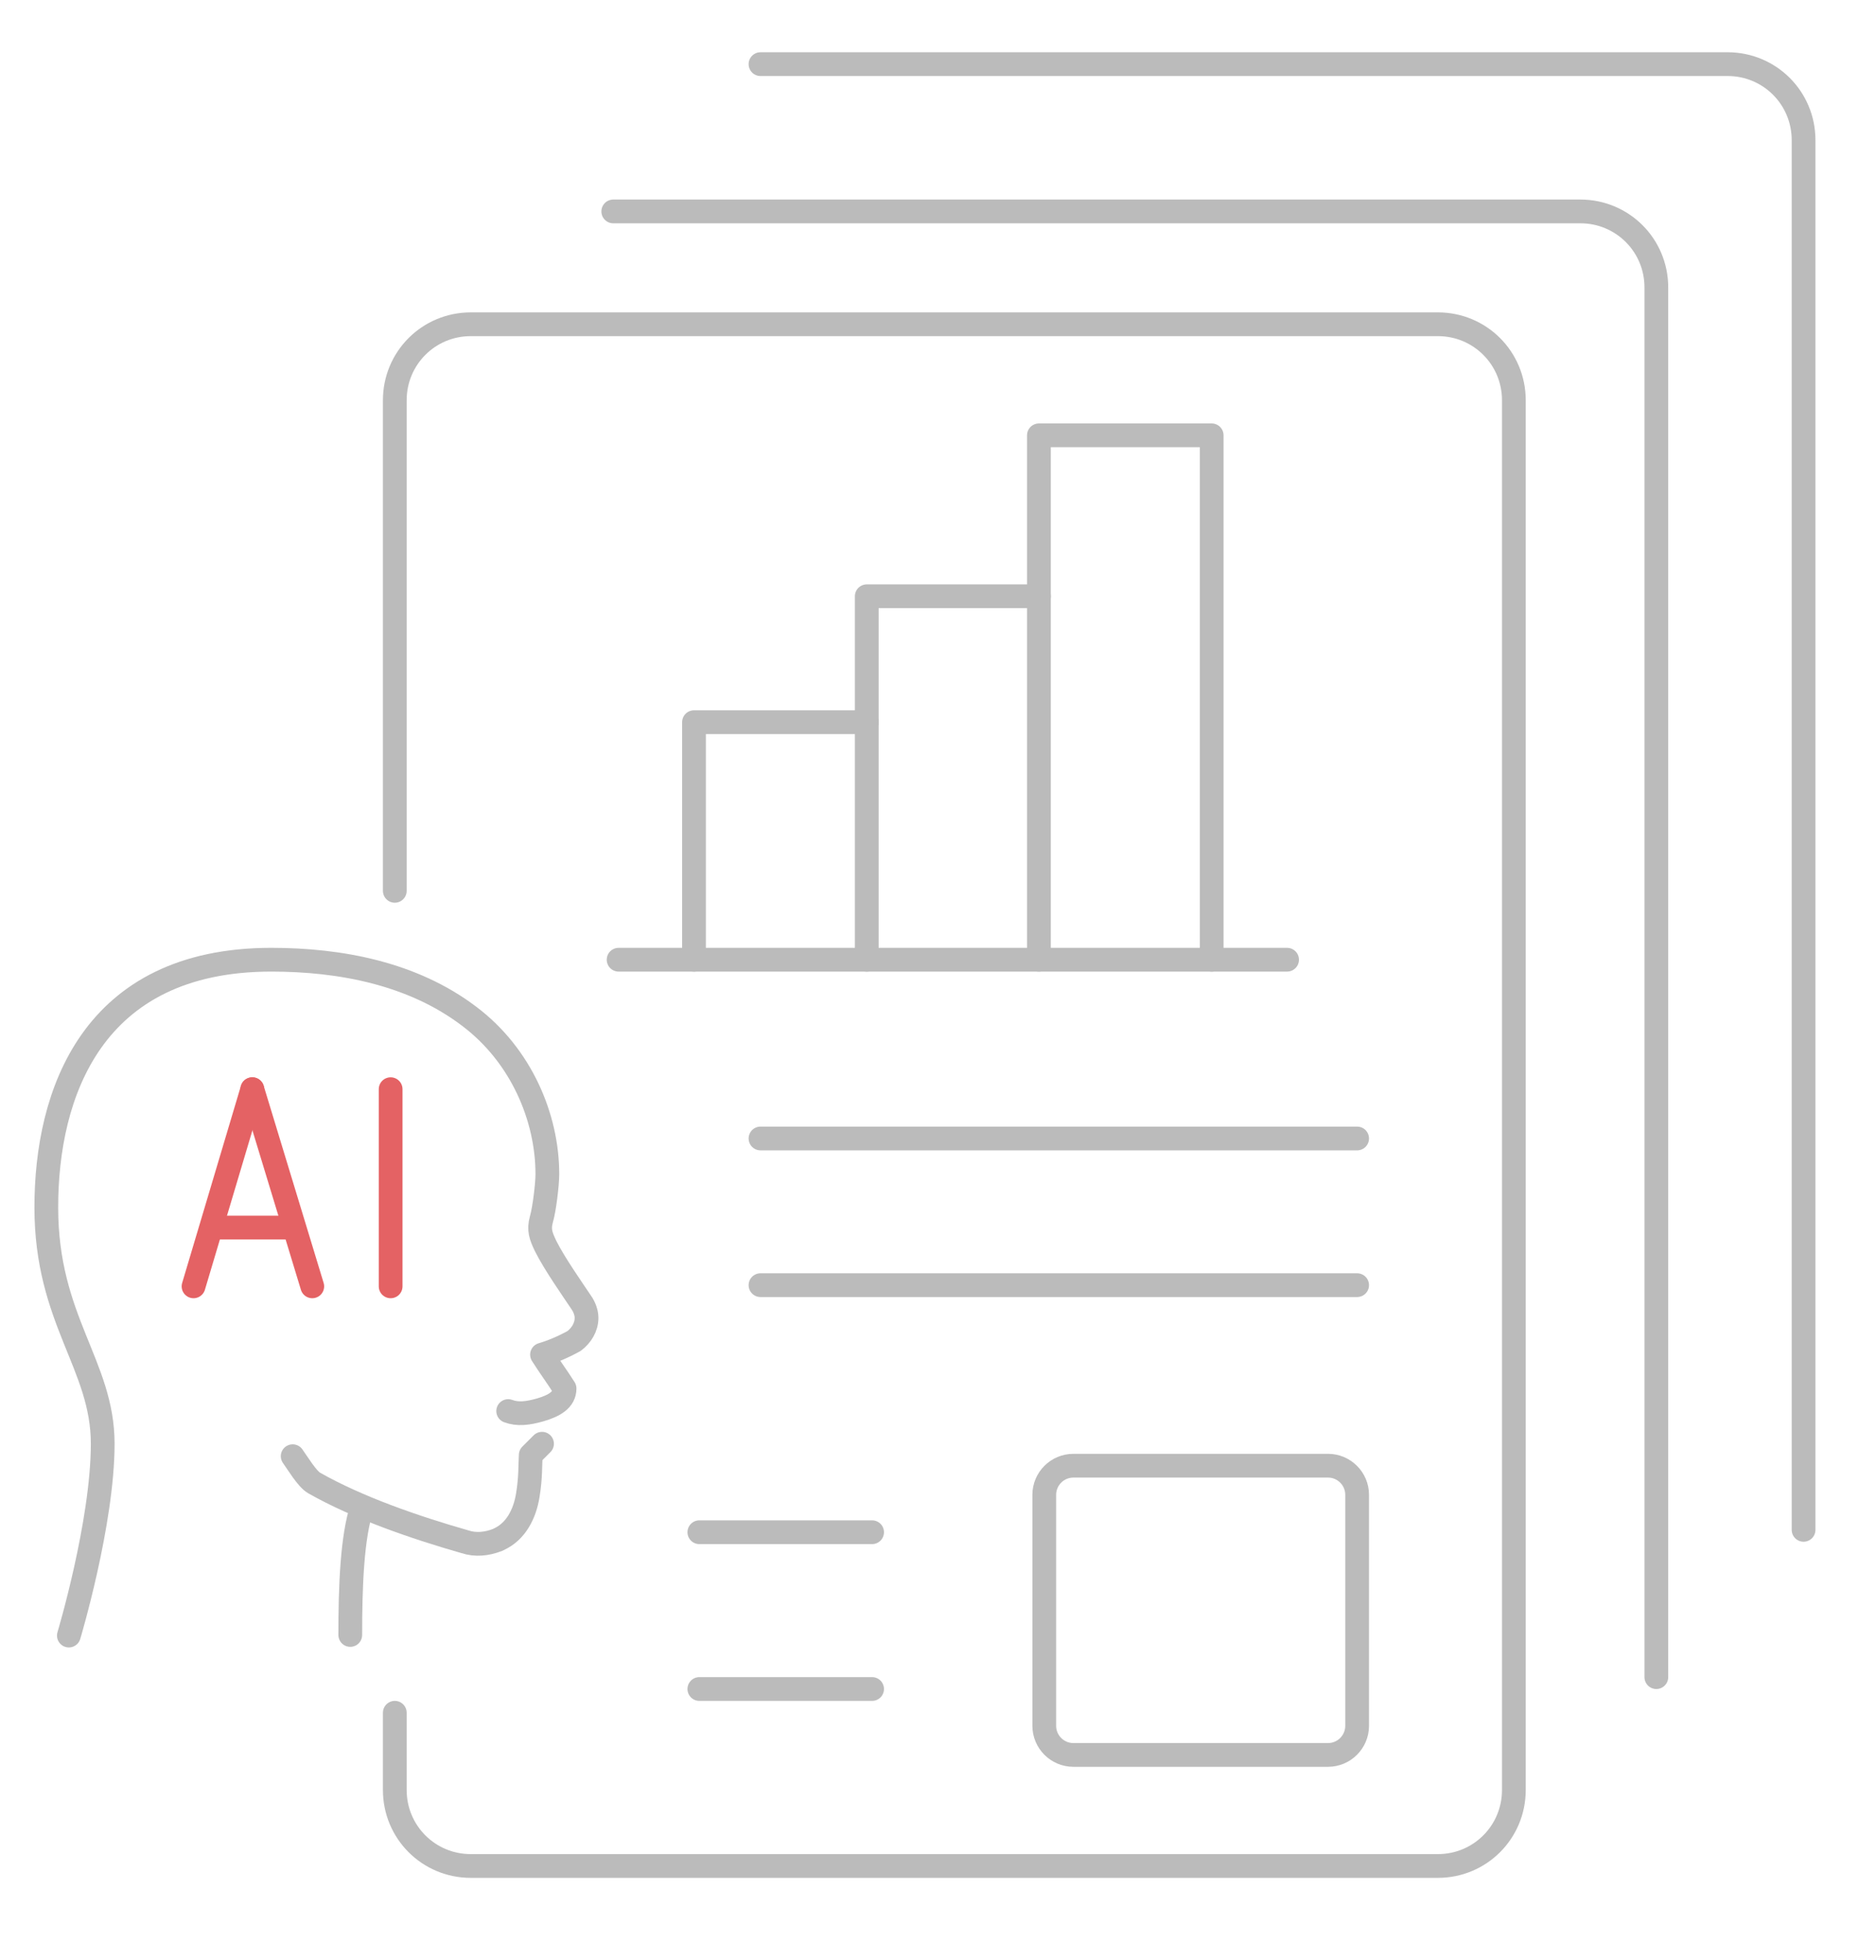 <?xml version="1.0" encoding="utf-8"?>
<!-- Generator: Adobe Illustrator 24.1.0, SVG Export Plug-In . SVG Version: 6.00 Build 0)  -->
<svg version="1.1" id="Layer_1" xmlns="http://www.w3.org/2000/svg" xmlns:xlink="http://www.w3.org/1999/xlink" x="0px" y="0px"
	 viewBox="0 0 316 330" style="enable-background:new 0 0 316 330;" xml:space="preserve">
<style type="text/css">
	.st0{fill:none;stroke:#BBBBBB;stroke-width:4;stroke-linecap:round;stroke-linejoin:round;stroke-miterlimit:10;}
	.st1{fill:none;stroke:#E46264;stroke-width:4;stroke-linecap:round;stroke-linejoin:round;stroke-miterlimit:10;}
</style>
<g>
	<path class="st0" d="M66.5,150V67.4c0-7.1,5.7-12.8,12.8-12.8h162.9c7.1,0,12.8,5.7,12.8,12.8v234c0,7.1-5.7,12.8-12.8,12.8H79.3
		c-7.1,0-12.8-5.7-12.8-12.8v-13"/>
	<path class="st0" d="M103.3,35.6h162.9c7.1,0,12.8,5.7,12.8,12.8v234"/>
	<path class="st0" d="M128.1,10.8H291c7.1,0,12.8,5.7,12.8,12.8v234"/>
	<g>
		<g>
			<polyline class="st0" points="116.9,161.6 116.9,121.6 146,121.6 			"/>
			<line class="st0" x1="146" y1="161.6" x2="146" y2="121.6"/>
			<polyline class="st0" points="146,121.6 146,100.4 175,100.4 			"/>
			<polyline class="st0" points="175,161.6 175,73.3 204.1,73.3 204.1,161.6 			"/>
		</g>
		<line class="st0" x1="104.2" y1="161.6" x2="216.8" y2="161.6"/>
	</g>
	<line class="st0" x1="128.1" y1="191.7" x2="228.6" y2="191.7"/>
	<line class="st0" x1="128.1" y1="216.4" x2="228.6" y2="216.4"/>
	<path class="st0" d="M223.7,295.5h-42.9c-2.7,0-4.9-2.2-4.9-4.9v-38.9c0-2.7,2.2-4.9,4.9-4.9h42.9c2.7,0,4.9,2.2,4.9,4.9v38.9
		C228.6,293.3,226.4,295.5,223.7,295.5z"/>
	<g>
		<line class="st0" x1="146.9" y1="258" x2="117.8" y2="258"/>
		<line class="st0" x1="146.9" y1="284.4" x2="117.8" y2="284.4"/>
	</g>
	<g>
		<g>
			<path class="st0" d="M11.6,275.4c0,0,5.7-19,5.7-32.3s-9.5-20.8-9.5-39.8s7.6-41.7,37.9-41.7c11.6,0,23.8,2.3,33.3,9.5
				c8.8,6.6,13.2,17.1,13.2,26.6c0,1.7-0.5,5.9-1,7.6c-0.5,1.8-0.1,2.8,0.7,4.5c1.5,3,4.6,7.4,6,9.5c0.5,0.7,0.9,1.7,0.9,2.6l0,0
				c0,1.6-0.9,3-2.1,3.9c-1.8,1-3.7,1.8-5.4,2.3c1.2,1.9,2.6,3.8,3.8,5.7c0,1.9-1.7,2.9-4.1,3.6c-2.1,0.6-3.8,0.8-5.4,0.2"/>
			<path class="st0" d="M61,253.7c-1.7,5.1-2,13.4-2,21.6"/>
			<path class="st0" d="M91.3,243.1l-1.9,1.9c-0.1,1.6,0,3.8-0.5,6.8c-0.5,3.1-2,6.1-4.9,7.4c-0.1,0.1-0.2,0.1-0.2,0.1
				c-1.8,0.7-3.7,0.9-5.5,0.3c-8.4-2.4-18-5.7-25.4-9.9c-1.2-0.7-2.8-3.4-3.6-4.5"/>
		</g>
		<g>
			<g>
				<g>
					<line class="st1" x1="42.5" y1="183.4" x2="32.6" y2="216.6"/>
					<line class="st1" x1="42.5" y1="183.4" x2="52.6" y2="216.6"/>
					<line class="st1" x1="36" y1="206.7" x2="49.2" y2="206.7"/>
				</g>
				<line class="st1" x1="65.8" y1="216.6" x2="65.8" y2="183.4"/>
			</g>
		</g>
	</g>
</g>
</svg>
